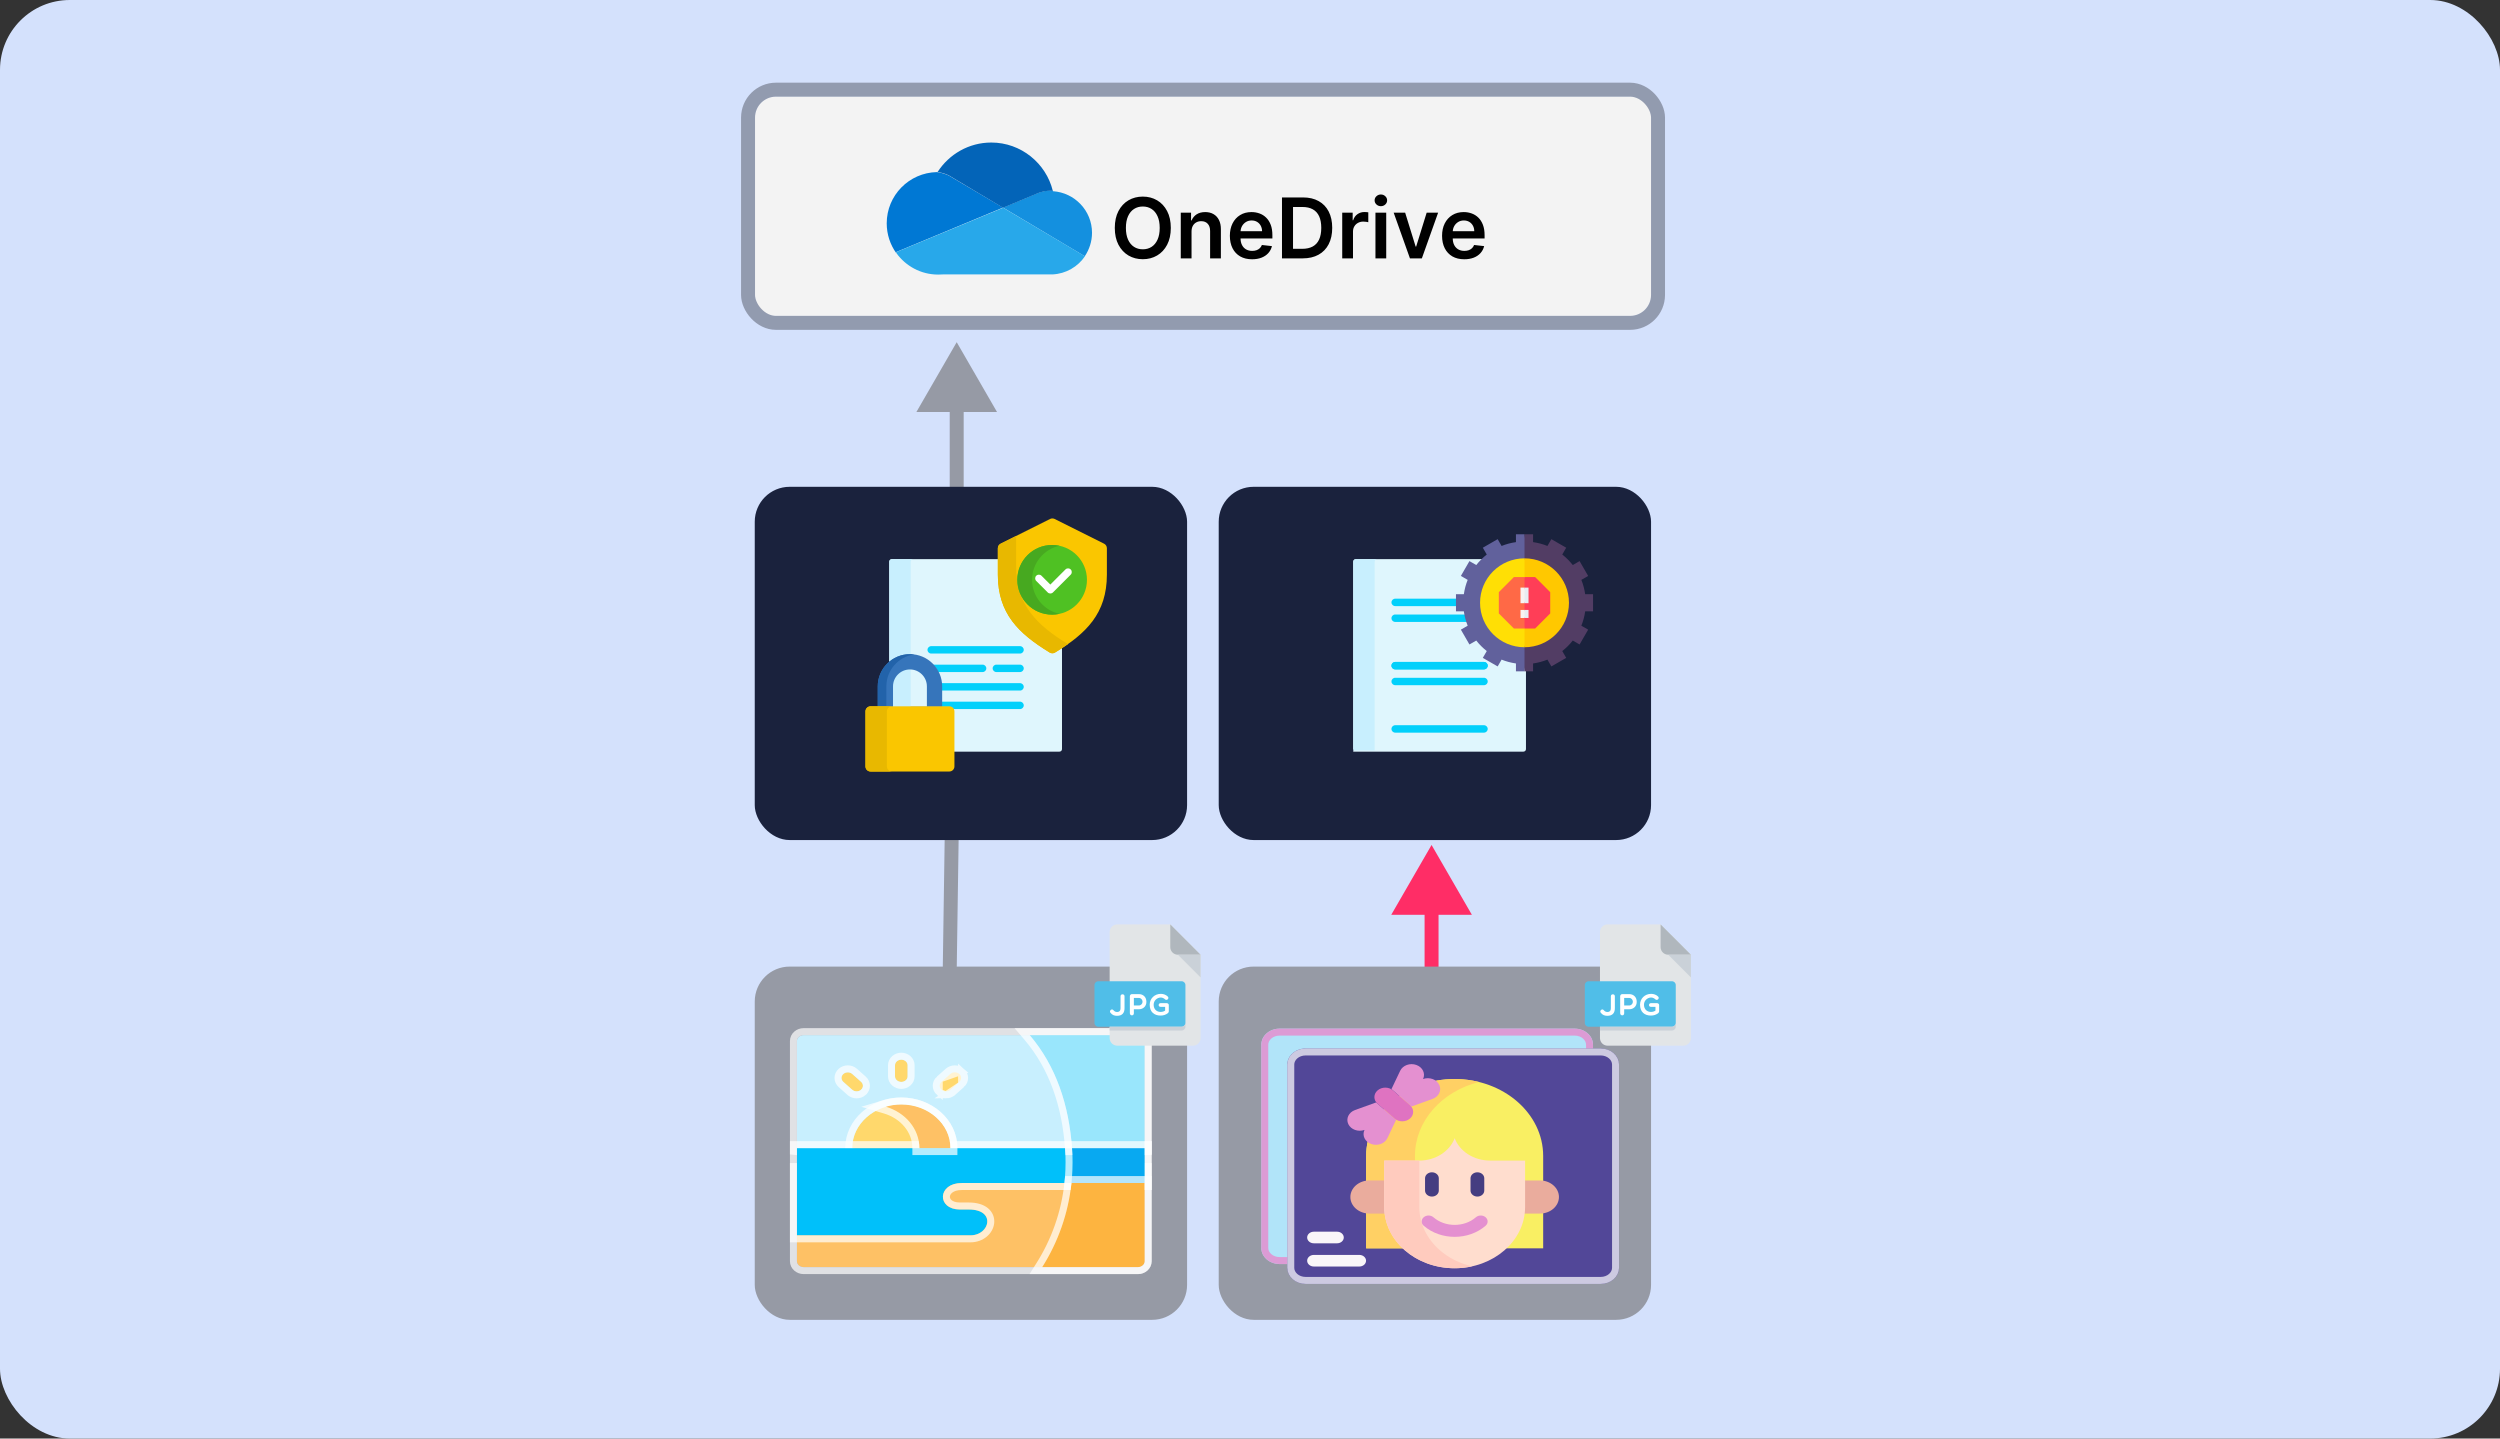<svg width="358" height="206" viewBox="0 0 358 206" fill="none" xmlns="http://www.w3.org/2000/svg">
<rect x="0" y="0" width="358" height="206" fill="#333333" stroke="none"/>
<rect width="358" height="206" rx="10" fill="#D4E1FC"/>
<rect x="108.12" y="13.84" width="128.31" height="31.395" rx="3" fill="#F3F3F3"/>
<rect x="107.12" y="12.84" width="130.31" height="33.395" rx="4" stroke="#4F5361" stroke-opacity="0.49" stroke-width="2"/>
<path d="M137 49L131.226 59H142.774L137 49ZM138 70V58H136V70H138Z" fill="#969AA5"/>
<path d="M137 71L131.08 80.914L142.626 81.084L137 71ZM137 139.015L137.868 80.014L135.868 79.984L135 138.985L137 139.015Z" fill="#969AA5"/>
<path d="M205 121L199.226 131H210.774L205 121ZM206 142V130H204V142H206Z" fill="#FF2D66"/>
<rect x="108.08" y="69.71" width="61.91" height="50.585" rx="5" fill="#1A223D"/>
<rect x="174.52" y="69.71" width="61.91" height="50.585" rx="5" fill="#1A223D"/>
<rect x="108.08" y="138.415" width="61.91" height="50.585" rx="5" fill="#969AA5"/>
<rect x="174.52" y="138.415" width="61.91" height="50.585" rx="5" fill="#969AA5"/>
<path d="M167.659 32.636C167.659 33.577 167.483 34.382 167.131 35.053C166.781 35.72 166.304 36.231 165.699 36.587C165.097 36.942 164.413 37.119 163.649 37.119C162.885 37.119 162.2 36.942 161.595 36.587C160.993 36.229 160.516 35.716 160.163 35.048C159.814 34.378 159.639 33.574 159.639 32.636C159.639 31.696 159.814 30.892 160.163 30.224C160.516 29.554 160.993 29.041 161.595 28.686C162.2 28.331 162.885 28.153 163.649 28.153C164.413 28.153 165.097 28.331 165.699 28.686C166.304 29.041 166.781 29.554 167.131 30.224C167.483 30.892 167.659 31.696 167.659 32.636ZM166.07 32.636C166.07 31.974 165.966 31.416 165.759 30.962C165.554 30.504 165.27 30.159 164.906 29.926C164.543 29.69 164.124 29.572 163.649 29.572C163.175 29.572 162.756 29.69 162.392 29.926C162.028 30.159 161.743 30.504 161.536 30.962C161.331 31.416 161.229 31.974 161.229 32.636C161.229 33.298 161.331 33.858 161.536 34.315C161.743 34.77 162.028 35.115 162.392 35.351C162.756 35.584 163.175 35.7 163.649 35.7C164.124 35.7 164.543 35.584 164.906 35.351C165.27 35.115 165.554 34.77 165.759 34.315C165.966 33.858 166.07 33.298 166.07 32.636ZM170.628 33.165V37H169.086V30.454H170.56V31.567H170.637C170.787 31.2 171.027 30.909 171.357 30.693C171.689 30.477 172.1 30.369 172.588 30.369C173.04 30.369 173.434 30.466 173.769 30.659C174.107 30.852 174.368 31.132 174.553 31.499C174.74 31.865 174.833 32.31 174.83 32.832V37H173.287V33.071C173.287 32.633 173.174 32.291 172.946 32.044C172.722 31.797 172.411 31.673 172.013 31.673C171.743 31.673 171.503 31.733 171.293 31.852C171.086 31.969 170.922 32.138 170.803 32.359C170.686 32.581 170.628 32.849 170.628 33.165ZM179.296 37.128C178.64 37.128 178.073 36.992 177.596 36.719C177.121 36.443 176.756 36.054 176.5 35.551C176.245 35.045 176.117 34.45 176.117 33.766C176.117 33.092 176.245 32.501 176.5 31.993C176.759 31.482 177.12 31.084 177.583 30.8C178.046 30.513 178.59 30.369 179.215 30.369C179.618 30.369 179.999 30.435 180.357 30.565C180.718 30.693 181.036 30.892 181.311 31.162C181.59 31.432 181.809 31.776 181.968 32.193C182.127 32.608 182.206 33.102 182.206 33.676V34.149H176.841V33.109H180.728C180.725 32.814 180.661 32.551 180.536 32.321C180.411 32.088 180.236 31.905 180.012 31.771C179.79 31.638 179.532 31.571 179.236 31.571C178.921 31.571 178.644 31.648 178.405 31.801C178.167 31.952 177.981 32.151 177.847 32.398C177.716 32.642 177.65 32.91 177.647 33.203V34.111C177.647 34.492 177.716 34.818 177.856 35.091C177.995 35.361 178.189 35.568 178.439 35.713C178.689 35.855 178.982 35.926 179.317 35.926C179.542 35.926 179.745 35.895 179.927 35.832C180.108 35.767 180.266 35.672 180.4 35.547C180.533 35.422 180.634 35.267 180.702 35.082L182.142 35.244C182.052 35.625 181.878 35.957 181.623 36.242C181.37 36.523 181.046 36.742 180.651 36.898C180.256 37.051 179.804 37.128 179.296 37.128ZM186.537 37H183.58V28.273H186.597C187.463 28.273 188.207 28.447 188.83 28.797C189.455 29.143 189.935 29.642 190.27 30.293C190.605 30.943 190.773 31.722 190.773 32.628C190.773 33.537 190.604 34.318 190.266 34.972C189.93 35.625 189.446 36.126 188.813 36.476C188.182 36.825 187.423 37 186.537 37ZM185.161 35.632H186.46C187.068 35.632 187.575 35.521 187.982 35.3C188.388 35.075 188.693 34.742 188.898 34.298C189.102 33.852 189.205 33.295 189.205 32.628C189.205 31.96 189.102 31.406 188.898 30.966C188.693 30.523 188.391 30.192 187.99 29.973C187.592 29.751 187.098 29.641 186.507 29.641H185.161V35.632ZM192.207 37V30.454H193.702V31.546H193.771C193.89 31.168 194.095 30.876 194.384 30.672C194.677 30.465 195.011 30.361 195.386 30.361C195.471 30.361 195.566 30.365 195.671 30.374C195.779 30.379 195.869 30.389 195.94 30.403V31.822C195.874 31.8 195.771 31.78 195.629 31.763C195.489 31.743 195.354 31.733 195.224 31.733C194.943 31.733 194.69 31.794 194.465 31.916C194.244 32.035 194.069 32.202 193.941 32.415C193.813 32.628 193.749 32.874 193.749 33.152V37H192.207ZM196.965 37V30.454H198.507V37H196.965ZM197.74 29.526C197.496 29.526 197.286 29.445 197.109 29.283C196.933 29.118 196.845 28.921 196.845 28.69C196.845 28.457 196.933 28.26 197.109 28.098C197.286 27.933 197.496 27.851 197.74 27.851C197.987 27.851 198.198 27.933 198.371 28.098C198.547 28.26 198.635 28.457 198.635 28.69C198.635 28.921 198.547 29.118 198.371 29.283C198.198 29.445 197.987 29.526 197.74 29.526ZM205.94 30.454L203.609 37H201.905L199.574 30.454H201.218L202.723 35.317H202.791L204.299 30.454H205.94ZM209.683 37.128C209.026 37.128 208.46 36.992 207.982 36.719C207.508 36.443 207.143 36.054 206.887 35.551C206.631 35.045 206.504 34.45 206.504 33.766C206.504 33.092 206.631 32.501 206.887 31.993C207.146 31.482 207.506 31.084 207.97 30.8C208.433 30.513 208.977 30.369 209.602 30.369C210.005 30.369 210.386 30.435 210.744 30.565C211.104 30.693 211.423 30.892 211.698 31.162C211.977 31.432 212.195 31.776 212.354 32.193C212.514 32.608 212.593 33.102 212.593 33.676V34.149H207.228V33.109H211.114C211.112 32.814 211.048 32.551 210.923 32.321C210.798 32.088 210.623 31.905 210.398 31.771C210.177 31.638 209.918 31.571 209.623 31.571C209.308 31.571 209.031 31.648 208.792 31.801C208.553 31.952 208.367 32.151 208.234 32.398C208.103 32.642 208.036 32.91 208.033 33.203V34.111C208.033 34.492 208.103 34.818 208.242 35.091C208.381 35.361 208.576 35.568 208.826 35.713C209.076 35.855 209.369 35.926 209.704 35.926C209.928 35.926 210.131 35.895 210.313 35.832C210.495 35.767 210.653 35.672 210.786 35.547C210.92 35.422 211.021 35.267 211.089 35.082L212.529 35.244C212.438 35.625 212.265 35.957 212.009 36.242C211.756 36.523 211.433 36.742 211.038 36.898C210.643 37.051 210.191 37.128 209.683 37.128Z" fill="black"/>
<g clip-path="url(#clip0_11033_2)">
<path d="M128.312 36.099L143.633 29.727L135.927 25.173C135.927 25.173 135.236 24.782 134.155 24.644C130.176 24.736 126.978 27.979 126.978 31.982C126.978 33.569 127.484 35.041 128.335 36.237L128.312 36.099Z" fill="#0078D4"/>
<path d="M155.342 36.698C155.986 35.731 156.377 34.581 156.377 33.339C156.377 30.165 153.893 27.588 150.787 27.381C150.787 27.358 150.787 27.335 150.764 27.312C149.66 27.197 148.648 27.634 148.648 27.634L143.633 29.727L155.342 36.698Z" fill="#1490DF"/>
<path d="M143.633 29.75L148.648 27.657C148.648 27.657 149.683 27.22 150.764 27.335C149.798 23.378 146.209 20.411 141.954 20.411C138.733 20.411 135.904 22.09 134.27 24.62C134.224 24.62 134.201 24.62 134.155 24.62C135.26 24.759 135.927 25.15 135.927 25.15L143.633 29.75Z" fill="#0364B8"/>
<path d="M143.656 29.75L128.335 36.099L128.358 36.237C129.693 38.101 131.878 39.32 134.339 39.32C134.569 39.32 134.799 39.297 135.029 39.297H150.189H150.442C150.442 39.297 150.603 39.297 150.695 39.297H150.718C152.65 39.205 154.353 38.193 155.365 36.698L143.656 29.75Z" fill="#28A8EA"/>
</g>
<path d="M151.043 93.383C150.939 93.447 150.82 93.481 150.698 93.481C150.576 93.481 150.457 93.447 150.353 93.383C145.789 90.591 142.961 87.76 142.961 82.282V80.071H127.705C127.504 80.071 127.341 80.234 127.341 80.436V101.215H135.946C136.309 101.215 136.605 101.511 136.605 101.874V107.635H151.713C151.915 107.635 152.078 107.472 152.078 107.27V92.728C151.744 92.948 151.398 93.166 151.043 93.383Z" fill="#DFF6FD"/>
<path d="M130.411 101.215V80.436C130.411 80.234 130.574 80.071 130.775 80.071H127.705C127.504 80.071 127.341 80.234 127.341 80.436V101.215H130.411Z" fill="#C8EFFE"/>
<path d="M146.07 93.589H133.348C133.055 93.589 132.817 93.351 132.817 93.058C132.817 92.765 133.055 92.527 133.348 92.527H146.07C146.363 92.527 146.601 92.765 146.601 93.058C146.601 93.351 146.363 93.589 146.07 93.589Z" fill="#01D0FB"/>
<path d="M146.07 96.239H142.679C142.386 96.239 142.148 96.001 142.148 95.708C142.148 95.415 142.386 95.177 142.679 95.177H146.07C146.363 95.177 146.601 95.415 146.601 95.708C146.601 96.001 146.363 96.239 146.07 96.239Z" fill="#01D0FB"/>
<path d="M140.71 95.177H133.609C133.906 95.492 134.158 95.85 134.356 96.239H140.71C141.003 96.239 141.241 96.001 141.241 95.708C141.241 95.415 141.003 95.177 140.71 95.177Z" fill="#01D0FB"/>
<path d="M146.07 97.828H134.824C134.839 97.979 134.847 98.133 134.847 98.289V98.889H146.07C146.364 98.889 146.601 98.652 146.601 98.359C146.601 98.065 146.363 97.828 146.07 97.828Z" fill="#01D0FB"/>
<path d="M146.07 100.478H134.847V101.215H135.946C136.187 101.215 136.398 101.346 136.512 101.54H146.07C146.363 101.54 146.601 101.302 146.601 101.009C146.601 100.716 146.363 100.478 146.07 100.478Z" fill="#01D0FB"/>
<path d="M143.293 77.855C143.046 77.978 142.89 78.231 142.89 78.507V82.282C142.89 87.863 145.855 90.714 150.316 93.444C150.55 93.587 150.845 93.587 151.08 93.444C155.54 90.714 158.506 87.863 158.506 82.282V78.507C158.506 78.231 158.35 77.978 158.102 77.855L151.024 74.317C150.818 74.214 150.577 74.214 150.372 74.317L143.293 77.855Z" fill="#FAC600"/>
<path d="M145.511 81.079V76.746L143.293 77.855C143.046 77.978 142.89 78.231 142.89 78.507V82.282C142.89 87.863 145.855 90.714 150.316 93.444C150.55 93.587 150.845 93.587 151.08 93.444C151.729 93.046 152.347 92.646 152.928 92.235C148.473 89.507 145.511 86.656 145.511 81.079Z" fill="#E8B800"/>
<path d="M150.665 88.016C153.419 88.016 155.652 85.784 155.652 83.029C155.652 80.275 153.419 78.042 150.665 78.042C147.91 78.042 145.678 80.275 145.678 83.029C145.678 85.784 147.91 88.016 150.665 88.016Z" fill="#4FC123"/>
<path d="M147.793 83.029C147.793 80.638 149.476 78.641 151.722 78.155C151.381 78.082 151.028 78.042 150.665 78.042C147.91 78.042 145.678 80.275 145.678 83.029C145.678 85.784 147.91 88.017 150.665 88.017C151.028 88.017 151.381 87.977 151.722 87.903C149.476 87.418 147.793 85.421 147.793 83.029Z" fill="#47A920"/>
<path d="M150.407 84.992C150.271 84.992 150.135 84.94 150.032 84.836L148.392 83.196C148.185 82.989 148.185 82.653 148.392 82.446C148.599 82.238 148.935 82.238 149.143 82.446L150.407 83.71L152.573 81.544C152.78 81.337 153.117 81.337 153.324 81.544C153.531 81.751 153.531 82.087 153.324 82.294L150.782 84.836C150.679 84.94 150.543 84.992 150.407 84.992Z" fill="white"/>
<path d="M127.88 101.215V98.289C127.88 96.952 128.968 95.864 130.305 95.864C131.643 95.864 132.731 96.952 132.731 98.289V101.215H134.918V98.289C134.918 95.741 132.853 93.676 130.305 93.676C127.758 93.676 125.692 95.741 125.692 98.289V101.215H127.88Z" fill="#3675BB"/>
<path d="M126.929 101.215V98.289C126.929 95.951 128.668 94.021 130.923 93.719C130.721 93.692 130.515 93.676 130.305 93.676C127.758 93.676 125.692 95.741 125.692 98.289V101.215L126.929 101.215Z" fill="#2263AA"/>
<path d="M135.946 110.48H124.664C124.262 110.48 123.935 110.154 123.935 109.751V101.874C123.935 101.471 124.262 101.144 124.664 101.144H135.946C136.349 101.144 136.675 101.471 136.675 101.874V109.751C136.675 110.154 136.349 110.48 135.946 110.48Z" fill="#FAC600"/>
<path d="M127.001 109.751V101.874C127.001 101.471 127.328 101.144 127.731 101.144H124.664C124.262 101.144 123.935 101.471 123.935 101.874V109.751C123.935 110.154 124.262 110.48 124.664 110.48H127.731C127.328 110.48 127.001 110.154 127.001 109.751Z" fill="#E8B800"/>
<path fill-rule="evenodd" clip-rule="evenodd" d="M163.915 164.41V149.078C163.915 148.61 163.484 148.23 162.961 148.23H115.071C114.548 148.23 114.12 148.61 114.12 149.078V164.41L140.319 167.123L163.915 164.41Z" fill="#C8EFFE"/>
<path d="M163.972 164.907L164.415 164.856V164.41V149.078C164.415 148.279 163.701 147.73 162.961 147.73H115.071C114.328 147.73 113.62 148.281 113.62 149.078V164.41V164.861L114.069 164.907L140.267 167.62L140.322 167.626L140.376 167.62L163.972 164.907Z" stroke="white" stroke-opacity="0.7"/>
<path fill-rule="evenodd" clip-rule="evenodd" d="M122.036 164.41L128.691 166.543L136.1 164.41C136.1 160.961 132.951 158.164 129.068 158.164C125.185 158.164 122.036 160.961 122.036 164.41Z" fill="#FFD86C"/>
<path d="M121.536 164.41V164.775L121.883 164.886L128.538 167.019L128.683 167.066L128.829 167.024L136.238 164.89L136.6 164.786V164.41C136.6 160.631 133.169 157.664 129.068 157.664C124.966 157.664 121.536 160.631 121.536 164.41Z" stroke="white" stroke-opacity="0.7"/>
<path fill-rule="evenodd" clip-rule="evenodd" d="M114.12 167.551V180.602C114.12 181.067 114.548 181.45 115.071 181.45H162.961C163.484 181.45 163.915 181.067 163.915 180.602V167.551H114.12Z" fill="#FEC165"/>
<path d="M114.12 167.051H113.62V167.551V180.602C113.62 181.395 114.327 181.95 115.071 181.95H162.961C163.703 181.95 164.415 181.397 164.415 180.602V167.551V167.051H163.915H114.12Z" stroke="white" stroke-opacity="0.7"/>
<path fill-rule="evenodd" clip-rule="evenodd" d="M114.12 164.41V176.902H138.984C141.715 176.902 142.717 173.197 138.715 173.197H137.455C134.129 173.197 134.204 169.41 137.751 169.41H163.912L163.915 164.41H114.12V164.41Z" fill="#00C0FA"/>
<path d="M113.62 176.902V177.402H114.12H138.984C140.57 177.402 141.752 176.316 141.872 175.099C141.934 174.474 141.705 173.845 141.146 173.388C140.6 172.944 139.785 172.697 138.715 172.697H137.455C136.717 172.697 136.224 172.488 135.929 172.229C135.635 171.972 135.51 171.645 135.525 171.328C135.554 170.732 136.15 169.91 137.751 169.91H163.912H164.412L164.412 169.41L164.415 164.41L164.416 163.91H163.915H114.12H113.62V164.41V164.41V176.902Z" stroke="white" stroke-opacity="0.7"/>
<path fill-rule="evenodd" clip-rule="evenodd" d="M126.846 158.484C129.638 159.307 131.653 161.649 131.653 164.41H136.1C136.1 160.961 132.95 158.164 129.068 158.164C128.29 158.164 127.542 158.275 126.846 158.484Z" fill="#FEC165"/>
<path d="M126.703 158.004L125.089 158.487L126.704 158.963C129.324 159.736 131.153 161.909 131.153 164.41V164.91H131.653H136.1H136.6V164.41C136.6 160.631 133.169 157.664 129.068 157.664C128.242 157.664 127.446 157.782 126.703 158.004Z" stroke="white" stroke-opacity="0.7"/>
<path fill-rule="evenodd" clip-rule="evenodd" d="M162.961 148.23H147.453C151.227 152.651 153.075 158.254 153.513 164.41H163.915V149.078C163.915 148.61 163.484 148.23 162.961 148.23Z" fill="#99E6FC"/>
<path d="M147.453 147.73H146.368L147.073 148.555C150.76 152.874 152.582 158.366 153.015 164.445L153.048 164.91H153.513H163.915H164.415V164.41V149.078C164.415 148.279 163.702 147.73 162.961 147.73H147.453Z" stroke="white" stroke-opacity="0.7"/>
<path fill-rule="evenodd" clip-rule="evenodd" d="M163.915 164.41H153.513C153.544 164.802 153.561 165.201 153.574 165.599C153.581 165.88 153.588 166.16 153.588 166.441C153.588 166.812 153.578 167.183 153.564 167.551C153.541 168.176 153.496 168.794 153.432 169.41H163.912L163.915 167.551V164.41H163.915Z" fill="#08A9F1"/>
<path d="M153.513 163.91H152.973L153.015 164.449C153.044 164.829 153.061 165.218 153.075 165.614C153.081 165.894 153.088 166.168 153.088 166.441C153.088 166.803 153.078 167.167 153.065 167.532C153.041 168.146 152.998 168.753 152.935 169.358L152.877 169.91H153.432H163.912H164.411L164.412 169.411L164.415 167.552V167.551V164.41V163.91H163.915H163.915H153.513Z" stroke="white" stroke-opacity="0.7"/>
<path fill-rule="evenodd" clip-rule="evenodd" d="M163.912 169.41H153.432C152.97 173.804 151.492 177.895 149.243 181.45H162.961C163.484 181.45 163.915 181.067 163.915 180.602L163.912 169.41Z" fill="#FDB440"/>
<path d="M164.412 169.41L164.412 168.91H163.912H153.432H152.982L152.935 169.358C152.481 173.673 151.03 177.691 148.821 181.183L148.335 181.95H149.243H162.961C163.703 181.95 164.415 181.397 164.415 180.602V180.602L164.412 169.41Z" stroke="white" stroke-opacity="0.7"/>
<path d="M129.068 154.932C128.569 154.932 128.164 154.572 128.164 154.129V152.548C128.164 152.105 128.569 151.746 129.068 151.746C129.567 151.746 129.971 152.105 129.971 152.548V154.129C129.971 154.572 129.566 154.932 129.068 154.932Z" fill="#FFD86C"/>
<path d="M130.471 154.129V154.129V152.548C130.471 151.775 129.785 151.246 129.068 151.246C128.35 151.246 127.664 151.775 127.664 152.548V154.129C127.664 154.903 128.35 155.432 129.068 155.432C129.785 155.432 130.471 154.903 130.471 154.129Z" stroke="white" stroke-opacity="0.7"/>
<path d="M122.667 156.283C122.436 156.283 122.205 156.205 122.028 156.048L120.768 154.929C120.415 154.615 120.415 154.107 120.768 153.794C121.121 153.481 121.693 153.481 122.046 153.794L123.306 154.914C123.659 155.227 123.659 155.735 123.306 156.049C123.13 156.205 122.899 156.283 122.667 156.283Z" fill="#FFD86C"/>
<path d="M121.696 156.422L121.697 156.422C121.974 156.668 122.326 156.783 122.667 156.783C123.008 156.783 123.361 156.668 123.638 156.423L123.638 156.422C124.215 155.91 124.215 155.052 123.638 154.54L123.638 154.54L122.378 153.42L122.378 153.42C121.836 152.939 120.979 152.939 120.436 153.42L120.436 153.42C119.859 153.933 119.859 154.79 120.436 155.303L120.436 155.303L121.696 156.422Z" stroke="white" stroke-opacity="0.7"/>
<path d="M135.471 156.284C135.24 156.284 135.01 156.205 134.833 156.049C134.48 155.736 134.479 155.228 134.831 154.915L136.088 153.795C136.441 153.481 137.013 153.48 137.366 153.793C137.719 154.106 137.72 154.614 137.368 154.928L136.111 156.048C135.934 156.205 135.703 156.284 135.471 156.284Z" fill="#FFD86C"/>
<path d="M135.471 156.784C135.131 156.784 134.779 156.669 134.502 156.424L135.471 156.784ZM135.471 156.784C135.812 156.784 136.166 156.668 136.443 156.421C136.443 156.421 136.443 156.421 136.443 156.421C136.444 156.421 136.444 156.421 136.444 156.421L137.7 155.302L135.471 156.784ZM135.756 153.422L134.499 154.541L137.697 153.419C137.155 152.938 136.297 152.939 135.756 153.422C135.756 153.422 135.756 153.422 135.756 153.422ZM134.499 154.541C133.923 155.054 133.924 155.912 134.502 156.423L134.499 154.541ZM137.7 155.301C138.277 154.788 138.275 153.931 137.698 153.419L137.7 155.301Z" stroke="white" stroke-opacity="0.7"/>
<g clip-path="url(#clip1_11033_2)">
<path d="M159.986 132.375C159.389 132.375 158.901 132.863 158.901 133.46V148.655C158.901 149.252 159.389 149.74 159.986 149.74H170.839C171.436 149.74 171.925 149.252 171.925 148.655V136.716L167.583 132.375H159.986Z" fill="#E2E5E7"/>
<path d="M168.669 136.716H171.925L167.583 132.375V135.631C167.583 136.228 168.072 136.716 168.669 136.716Z" fill="#B0B7BD"/>
<path d="M171.925 139.972L168.669 136.716H171.925V139.972Z" fill="#CAD1D8"/>
<path d="M169.754 146.484C169.754 146.783 169.51 147.027 169.211 147.027H157.273C156.975 147.027 156.73 146.783 156.73 146.484V141.058C156.73 140.759 156.975 140.515 157.273 140.515H169.211C169.51 140.515 169.754 140.759 169.754 141.058V146.484Z" fill="#50BEE8"/>
<path d="M160.46 142.657C160.46 142.292 161.033 142.292 161.033 142.657V144.37C161.033 145.052 160.707 145.464 159.957 145.464C159.588 145.464 159.28 145.364 159.011 145.017C158.79 144.752 159.206 144.371 159.432 144.648C159.615 144.874 159.81 144.926 160 144.917C160.243 144.909 160.456 144.799 160.461 144.37V142.657H160.46Z" fill="white"/>
<path d="M161.796 142.657C161.796 142.513 161.908 142.357 162.091 142.357H163.093C163.657 142.357 164.165 142.735 164.165 143.459C164.165 144.145 163.657 144.527 163.093 144.527H162.369V145.1C162.369 145.291 162.247 145.399 162.091 145.399C161.947 145.399 161.796 145.291 161.796 145.1V142.657ZM162.369 142.904V143.985H163.093C163.384 143.985 163.614 143.728 163.614 143.459C163.614 143.155 163.384 142.904 163.093 142.904H162.369Z" fill="white"/>
<path d="M167.264 145.065C166.956 145.321 166.578 145.43 166.196 145.43C165.285 145.43 164.638 144.909 164.638 143.876C164.638 143 165.32 142.319 166.235 142.319C166.578 142.319 166.955 142.436 167.224 142.701C167.489 142.961 167.107 143.347 166.847 143.117C166.686 142.961 166.461 142.844 166.235 142.844C165.71 142.844 165.203 143.264 165.203 143.876C165.203 144.519 165.628 144.909 166.196 144.909C166.461 144.909 166.686 144.831 166.847 144.714V144.18H166.196C165.81 144.18 165.849 143.651 166.196 143.651H167.064C167.225 143.651 167.372 143.772 167.372 143.907V144.831C167.372 144.909 167.338 144.982 167.264 145.065Z" fill="white"/>
<path d="M169.211 147.027H158.901V147.569H169.211C169.51 147.569 169.754 147.325 169.754 147.027V146.484C169.754 146.783 169.51 147.027 169.211 147.027Z" fill="#CAD1D8"/>
</g>
<path d="M217.483 93.383C217.379 93.447 217.259 93.481 217.138 93.481C217.016 93.481 216.944 92.728 216.793 93.383C218.518 85.942 218.518 85.549 218.518 80.071H209.4H194.145C193.944 80.071 193.781 80.234 193.781 80.436V101.215V107.27C194.144 107.27 193.781 107.272 193.781 107.635H203.044H218.153C218.354 107.635 218.518 107.472 218.518 107.27V92.728C218.184 92.948 217.838 93.166 217.483 93.383Z" fill="#DFF6FD"/>
<path d="M196.85 107.46V80.436C196.85 80.234 197.014 80.071 197.215 80.071H194.145C193.944 80.071 193.781 80.234 193.781 80.436V107.46H196.85Z" fill="#C8EFFE"/>
<path d="M212.51 95.854H199.788C199.495 95.854 199.257 95.616 199.257 95.323C199.257 95.03 199.495 94.792 199.788 94.792H212.51C212.803 94.792 213.041 95.03 213.041 95.323C213.041 95.616 212.803 95.854 212.51 95.854Z" fill="#01D0FB"/>
<path d="M212.51 98.119H199.788C199.495 98.119 199.257 97.881 199.257 97.588C199.257 97.295 199.495 97.057 199.788 97.057H212.51C212.803 97.057 213.041 97.295 213.041 97.588C213.041 97.881 212.803 98.119 212.51 98.119Z" fill="#01D0FB"/>
<path d="M212.51 104.914H199.788C199.495 104.914 199.257 104.676 199.257 104.383C199.257 104.09 199.495 103.852 199.788 103.852H212.51C212.803 103.852 213.041 104.09 213.041 104.383C213.041 104.676 212.803 104.914 212.51 104.914Z" fill="#01D0FB"/>
<path d="M212.51 86.794H199.788C199.495 86.794 199.257 86.556 199.257 86.263C199.257 85.97 199.495 85.732 199.788 85.732H212.51C212.803 85.732 213.041 85.97 213.041 86.263C213.041 86.556 212.803 86.794 212.51 86.794Z" fill="#01D0FB"/>
<path d="M212.51 89.059H199.788C199.495 89.059 199.257 88.821 199.257 88.528C199.257 88.235 199.495 87.997 199.788 87.997H212.51C212.803 87.997 213.041 88.235 213.041 88.528C213.041 88.821 212.803 89.059 212.51 89.059Z" fill="#01D0FB"/>
<path d="M212.51 95.854H199.788C199.495 95.854 199.257 95.616 199.257 95.323C199.257 95.03 199.495 94.792 199.788 94.792H212.51C212.803 94.792 213.041 95.03 213.041 95.323C213.041 95.616 212.803 95.854 212.51 95.854Z" fill="#01D0FB"/>
<g clip-path="url(#clip2_11033_2)">
<path d="M218.31 96.135L219.547 86.32L218.31 76.505H217.083V77.633C216.367 77.733 215.678 77.92 215.029 78.182L214.465 77.207L212.34 78.433L212.904 79.41C212.344 79.849 211.839 80.354 211.401 80.914L210.424 80.35L209.197 82.475L210.172 83.038C209.91 83.688 209.724 84.377 209.623 85.093H208.495V87.547H209.623C209.724 88.263 209.91 88.952 210.172 89.602L209.197 90.165L210.424 92.29L211.401 91.726C211.839 92.286 212.344 92.791 212.904 93.23L212.34 94.207L214.465 95.433L215.029 94.458C215.678 94.72 216.367 94.907 217.083 95.007V96.135H218.31Z" fill="#61619C"/>
<path d="M226.997 87.547C226.897 88.263 226.71 88.952 226.448 89.602L227.424 90.165L226.197 92.29L225.22 91.726C224.781 92.286 224.276 92.791 223.716 93.23L224.28 94.207L222.155 95.433L221.592 94.458C220.942 94.72 220.253 94.907 219.537 95.007V96.135H218.31V76.505H219.537V77.633C220.253 77.733 220.942 77.92 221.592 78.182L222.155 77.207L224.28 78.433L223.716 79.41C224.276 79.849 224.781 80.354 225.22 80.914L226.197 80.35L227.424 82.475L226.448 83.038C226.71 83.688 226.897 84.377 226.997 85.093H228.125V87.547H226.997Z" fill="#523D64"/>
<path d="M220.15 86.32L218.31 92.686C214.794 92.686 211.944 89.836 211.944 86.32C211.944 82.804 214.794 79.954 218.31 79.954L220.15 86.32Z" fill="#FFDF05"/>
<path d="M224.676 86.32C224.676 89.836 221.826 92.686 218.31 92.686V79.954C221.826 79.954 224.676 82.804 224.676 86.32Z" fill="#FFC800"/>
<path d="M218.31 82.639H216.786L214.63 84.796V87.844L216.786 90.001H218.31L219.547 86.32L218.31 82.639Z" fill="#FF6946"/>
<path d="M221.991 84.796V87.844L219.835 90.001H218.31V82.639H219.835L221.991 84.796Z" fill="#FF3E57"/>
<path d="M218.31 87.343L218.598 87.918L218.31 88.493H217.735V87.343H218.31Z" fill="#F9F3F1"/>
<path d="M218.31 84.147L218.598 85.3L218.31 86.377H217.735V84.147H218.31Z" fill="#F9F3F1"/>
<path d="M218.31 84.147H218.885V86.377H218.31V84.147Z" fill="#E8EDF2"/>
<path d="M218.31 87.343H218.885V88.493H218.31V87.343Z" fill="#E8EDF2"/>
</g>
<path d="M180.615 178.718V149.592C180.615 148.324 181.798 147.296 183.257 147.296H225.479C226.938 147.296 228.121 148.324 228.121 149.592V178.718C228.121 179.986 226.938 181.014 225.479 181.014H183.257C181.798 181.014 180.615 179.986 180.615 178.718Z" fill="#B1E4F9"/>
<path d="M181.115 178.718V149.592C181.115 148.664 182.006 147.796 183.257 147.796H225.479C226.73 147.796 227.621 148.664 227.621 149.592V178.718C227.621 179.647 226.73 180.514 225.479 180.514H183.257C182.006 180.514 181.115 179.647 181.115 178.718Z" stroke="#E490D0" stroke-opacity="0.86"/>
<path d="M184.339 181.561V152.435C184.339 151.167 185.522 150.139 186.981 150.139H229.203C230.662 150.139 231.845 151.167 231.845 152.435V181.561C231.845 182.829 230.662 183.857 229.203 183.857H186.981C185.522 183.857 184.339 182.829 184.339 181.561Z" fill="#524798"/>
<path d="M184.839 181.561V152.435C184.839 151.507 185.729 150.639 186.981 150.639H229.203C230.454 150.639 231.345 151.507 231.345 152.435V181.561C231.345 182.489 230.454 183.357 229.203 183.357H186.981C185.729 183.357 184.839 182.489 184.839 181.561Z" stroke="white" stroke-opacity="0.71"/>
<path d="M194.661 181.366H188.142C187.614 181.366 187.185 180.994 187.185 180.535C187.185 180.076 187.614 179.704 188.142 179.704H194.661C195.19 179.704 195.618 180.076 195.618 180.535C195.618 180.994 195.19 181.366 194.661 181.366Z" fill="#F9F6F9"/>
<path d="M191.473 178.041H188.142C187.614 178.041 187.185 177.669 187.185 177.21C187.185 176.751 187.614 176.378 188.142 176.378H191.473C192.001 176.378 192.429 176.751 192.429 177.21C192.429 177.669 192.001 178.041 191.473 178.041Z" fill="#F9F6F9"/>
<path d="M208.307 154.518C201.307 154.518 195.632 159.449 195.632 165.533V178.765H220.982V165.533C220.982 159.449 215.308 154.518 208.307 154.518Z" fill="#F9EF63"/>
<path d="M211.802 154.942C206.502 156.261 202.623 160.503 202.623 165.533V178.765H195.632V165.533C195.632 159.449 201.306 154.517 208.306 154.517C209.519 154.517 210.692 154.665 211.802 154.942Z" fill="#FFD064"/>
<path d="M220.512 173.783H196.102C194.595 173.783 193.373 172.721 193.373 171.411C193.373 170.102 194.595 169.04 196.102 169.04H220.512C222.019 169.04 223.241 170.102 223.241 171.411C223.241 172.721 222.019 173.783 220.512 173.783Z" fill="#EAAC9D"/>
<path d="M198.221 166.197H203.218C205.595 166.197 207.611 164.851 208.308 162.986C209.004 164.851 211.019 166.197 213.398 166.197H218.394V172.846C218.394 177.687 213.878 181.612 208.307 181.612C202.737 181.612 198.221 177.687 198.221 172.846V166.197H198.221Z" fill="#FFDDCE"/>
<path d="M210.82 181.337C210.016 181.516 209.175 181.611 208.307 181.611C205.521 181.611 203 180.63 201.174 179.043C199.35 177.458 198.221 175.266 198.221 172.846V166.197H203.246V172.846C203.246 175.266 204.376 177.458 206.2 179.043C207.458 180.136 209.044 180.942 210.82 181.337Z" fill="#FFCBBE"/>
<path d="M208.307 177.117C206.701 177.117 205.096 176.586 203.873 175.523C203.488 175.189 203.488 174.646 203.873 174.312C204.258 173.978 204.882 173.978 205.266 174.312C206.943 175.769 209.671 175.769 211.348 174.312C211.732 173.978 212.357 173.978 212.741 174.312C213.126 174.647 213.126 175.189 212.741 175.523C211.519 176.585 209.913 177.117 208.307 177.117Z" fill="#E490D0"/>
<path d="M205.051 171.349C204.507 171.349 204.066 170.965 204.066 170.493V168.73C204.066 168.257 204.507 167.873 205.051 167.873C205.595 167.873 206.036 168.257 206.036 168.73V170.493C206.037 170.965 205.595 171.349 205.051 171.349Z" fill="#453D81"/>
<path d="M211.563 171.349C211.019 171.349 210.578 170.965 210.578 170.493V168.73C210.578 168.257 211.019 167.873 211.563 167.873C212.107 167.873 212.548 168.257 212.548 168.73V170.493C212.549 170.965 212.107 171.349 211.563 171.349Z" fill="#453D81"/>
<path d="M197.051 157.872L194.038 158.957C193.133 159.283 192.703 160.185 193.078 160.971C193.453 161.758 194.49 162.131 195.396 161.805C195.021 162.592 195.45 163.494 196.355 163.82C197.261 164.145 198.298 163.772 198.673 162.985L199.921 160.366L197.051 157.872Z" fill="#E490D0"/>
<path d="M199.257 155.955L200.505 153.336C200.88 152.55 201.918 152.176 202.823 152.502C203.728 152.828 204.158 153.73 203.783 154.516C204.688 154.19 205.726 154.564 206.101 155.351C206.476 156.137 206.046 157.039 205.141 157.365L202.127 158.45L199.257 155.955Z" fill="#E490D0"/>
<path d="M201.909 160.177C201.3 160.706 200.313 160.706 199.704 160.177L197.269 158.061C196.66 157.532 196.66 156.674 197.269 156.145C197.878 155.615 198.866 155.615 199.475 156.145L201.909 158.26C202.518 158.79 202.518 159.648 201.909 160.177Z" fill="#DF73C1"/>
<g clip-path="url(#clip3_11033_2)">
<path d="M230.201 132.375C229.604 132.375 229.116 132.863 229.116 133.46V148.655C229.116 149.252 229.604 149.74 230.201 149.74H241.054C241.651 149.74 242.14 149.252 242.14 148.655V136.716L237.798 132.375H230.201Z" fill="#E2E5E7"/>
<path d="M238.884 136.716H242.14L237.798 132.375V135.631C237.798 136.228 238.287 136.716 238.884 136.716Z" fill="#B0B7BD"/>
<path d="M242.14 139.972L238.884 136.716H242.14V139.972Z" fill="#CAD1D8"/>
<path d="M239.969 146.484C239.969 146.783 239.725 147.027 239.426 147.027H227.488C227.189 147.027 226.945 146.783 226.945 146.484V141.058C226.945 140.759 227.189 140.515 227.488 140.515H239.426C239.725 140.515 239.969 140.759 239.969 141.058V146.484Z" fill="#50BEE8"/>
<path d="M230.675 142.657C230.675 142.292 231.248 142.292 231.248 142.657V144.37C231.248 145.052 230.922 145.464 230.172 145.464C229.803 145.464 229.495 145.364 229.226 145.017C229.005 144.752 229.421 144.371 229.647 144.648C229.829 144.874 230.025 144.926 230.215 144.917C230.458 144.909 230.671 144.799 230.675 144.37V142.657H230.675Z" fill="white"/>
<path d="M232.01 142.657C232.01 142.513 232.123 142.357 232.306 142.357H233.308C233.872 142.357 234.38 142.735 234.38 143.459C234.38 144.145 233.872 144.527 233.308 144.527H232.583V145.1C232.583 145.291 232.462 145.399 232.306 145.399C232.162 145.399 232.01 145.291 232.01 145.1V142.657ZM232.583 142.904V143.985H233.308C233.599 143.985 233.829 143.728 233.829 143.459C233.829 143.155 233.599 142.904 233.308 142.904H232.583Z" fill="white"/>
<path d="M237.479 145.065C237.17 145.321 236.793 145.43 236.411 145.43C235.5 145.43 234.853 144.909 234.853 143.876C234.853 143 235.535 142.319 236.45 142.319C236.793 142.319 237.17 142.436 237.439 142.701C237.703 142.961 237.322 143.347 237.062 143.117C236.901 142.961 236.676 142.844 236.45 142.844C235.925 142.844 235.418 143.264 235.418 143.876C235.418 144.519 235.843 144.909 236.411 144.909C236.676 144.909 236.901 144.831 237.062 144.714V144.18H236.411C236.025 144.18 236.064 143.651 236.411 143.651H237.279C237.44 143.651 237.587 143.772 237.587 143.907V144.831C237.587 144.909 237.553 144.982 237.479 145.065Z" fill="white"/>
<path d="M239.426 147.027H229.116V147.569H239.426C239.725 147.569 239.969 147.325 239.969 147.027V146.484C239.969 146.783 239.725 147.027 239.426 147.027Z" fill="#CAD1D8"/>
</g>
<defs>
<clipPath id="clip0_11033_2">
<rect width="29.445" height="29.445" fill="white" transform="translate(126.955 15.35)"/>
</clipPath>
<clipPath id="clip1_11033_2">
<rect width="17.365" height="17.365" fill="white" transform="translate(155.645 132.375)"/>
</clipPath>
<clipPath id="clip2_11033_2">
<rect width="19.63" height="19.63" fill="white" transform="translate(208.495 76.505)"/>
</clipPath>
<clipPath id="clip3_11033_2">
<rect width="17.365" height="17.365" fill="white" transform="translate(225.86 132.375)"/>
</clipPath>
</defs>
</svg>
